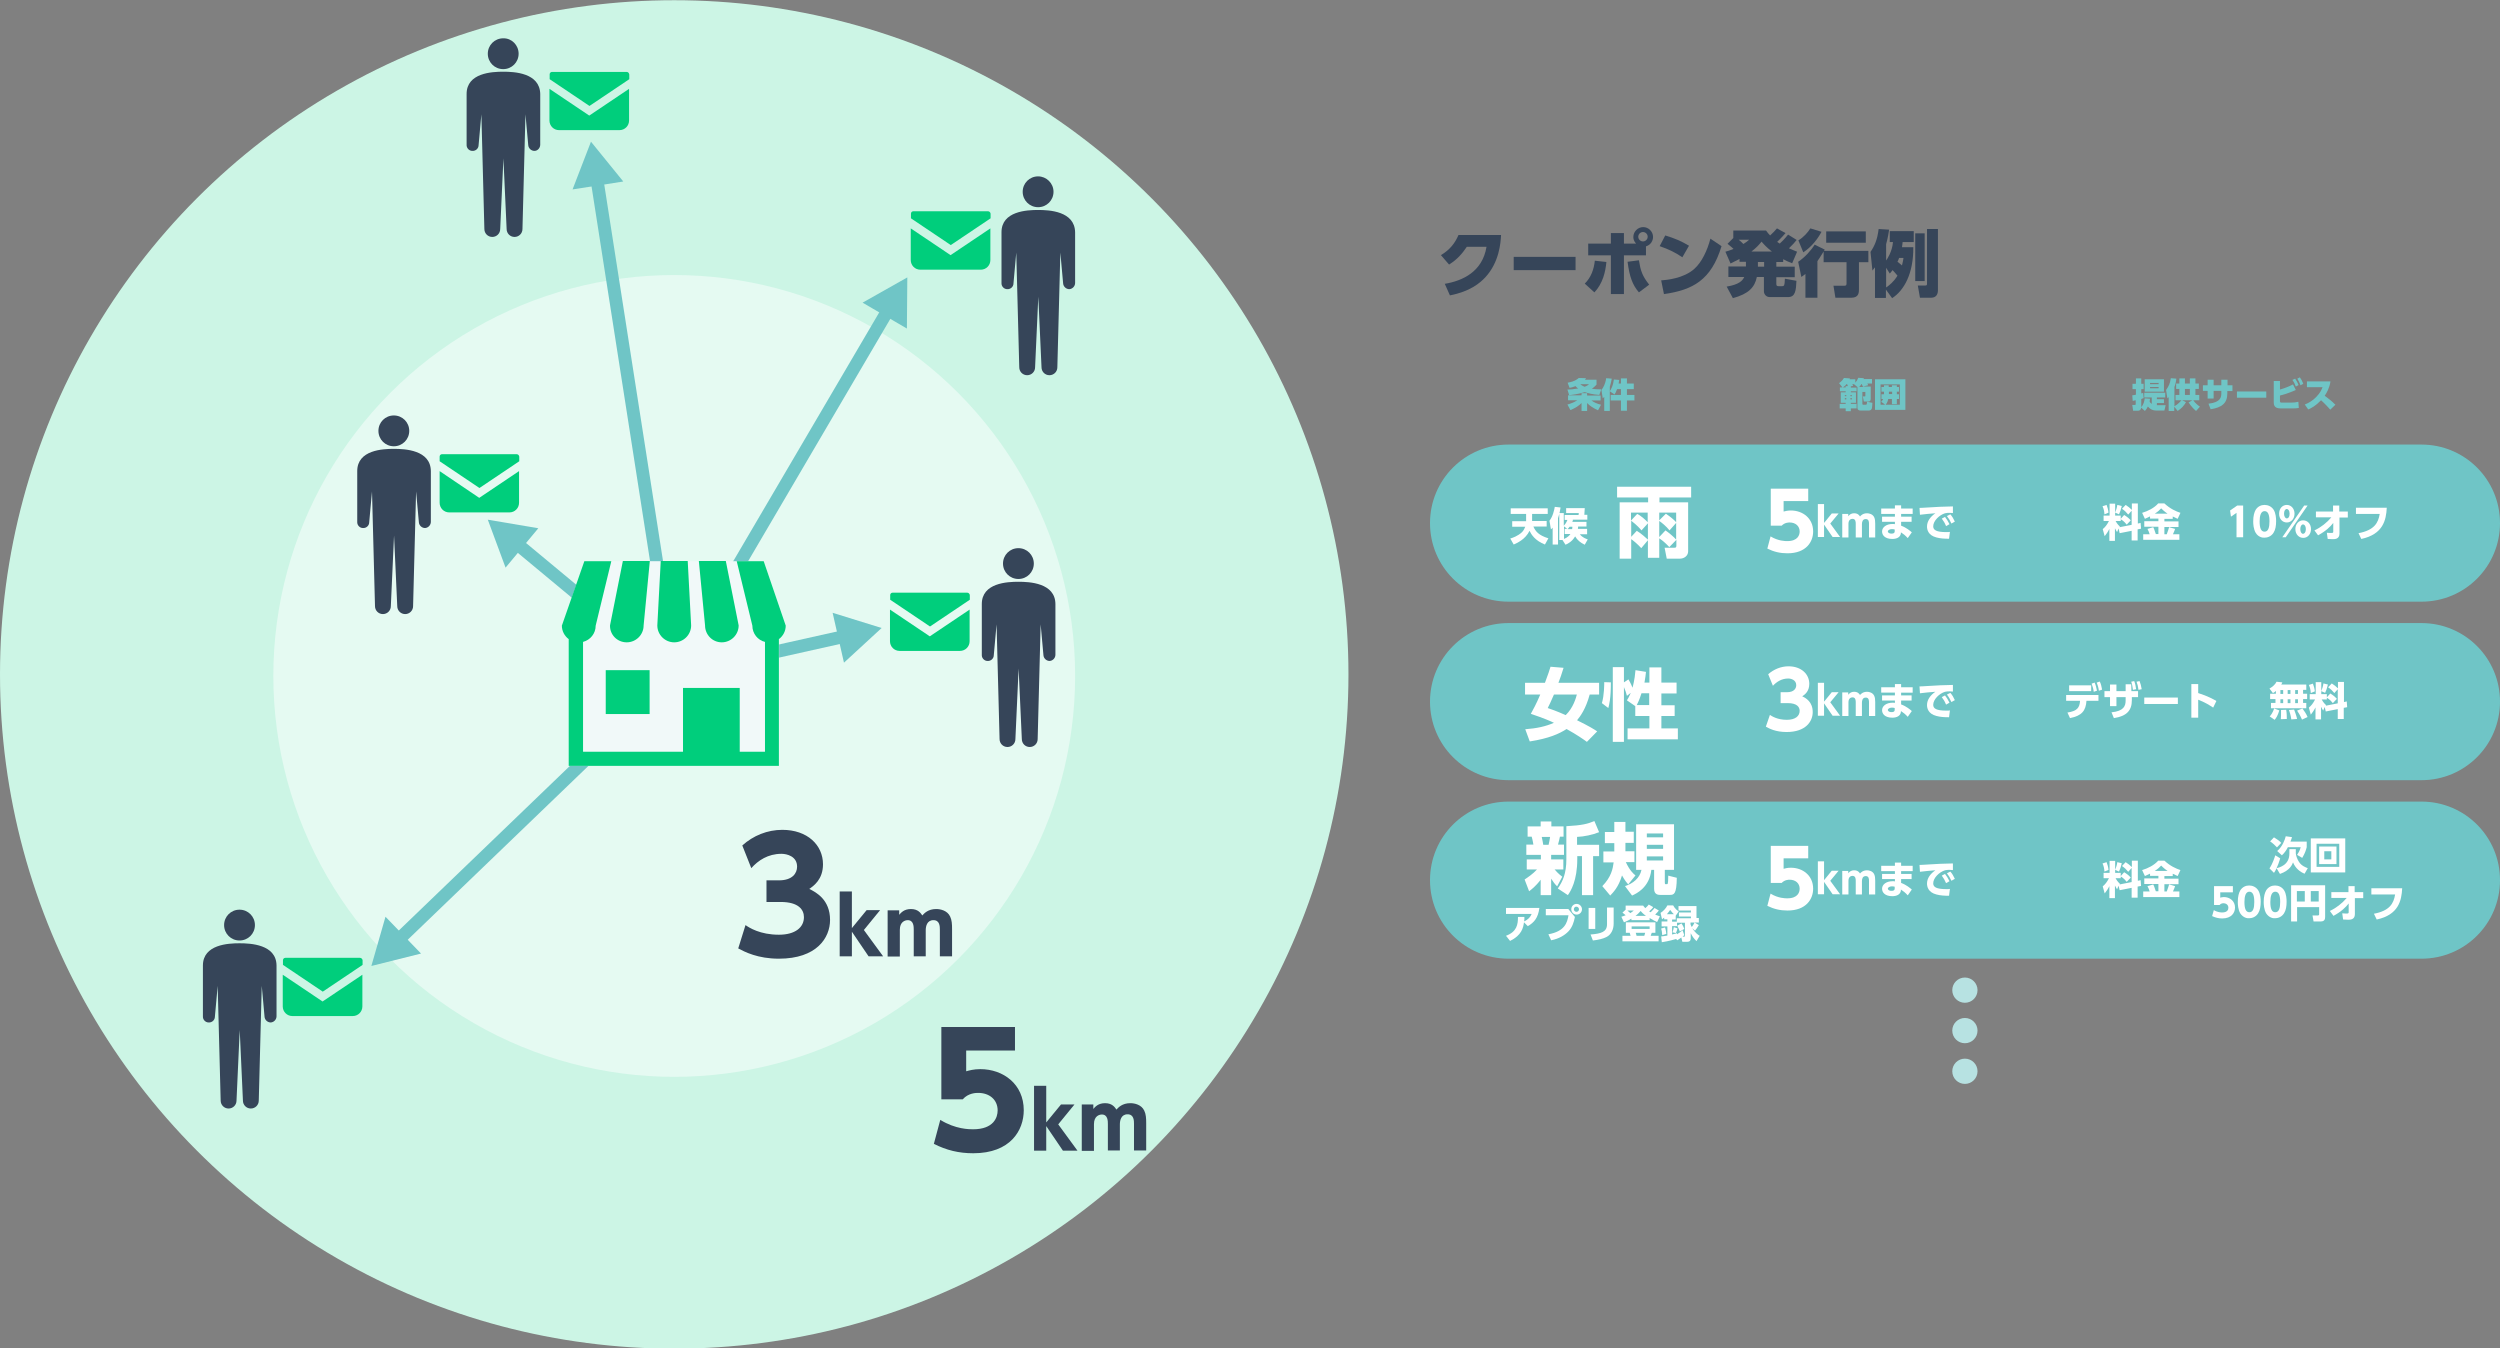 <?xml version="1.0" encoding="utf-8"?>
<!-- Generator: Adobe Illustrator 26.3.1, SVG Export Plug-In . SVG Version: 6.00 Build 0)  -->
<svg version="1.1" id="layer" xmlns="http://www.w3.org/2000/svg" xmlns:xlink="http://www.w3.org/1999/xlink" x="0px" y="0px"
	 viewBox="0 0 1168 630" style="enable-background:new 0 0 1168 630;" xml:space="preserve">
<rect x="0" y="0" width="1168" height="630" fill="#808080" stroke="none"/>
<style type="text/css">
	.st0{fill:none;}
	.st1{fill:#8CD1D1;}
	.st2{fill:#A9DCDD;}
	.st3{fill:#C5E8E8;}
	.st4{fill:#6FC5C6;}
	.st5{fill:#AFFFFF;}
	.st6{fill:#65B2E8;}
	.st7{fill:#00CE7C;}
	.st8{fill:#77DEA2;}
	.st9{fill:#B5ECC9;}
	.st10{fill:#FFF1B3;}
	.st11{fill:#6FCFEB;}
	.st12{fill:#0097CE;}
	.st13{fill:#1B284D;}
	.st14{clip-path:url(#SVGID_00000026128816352706934510000016444622246733210788_);}
	.st15{fill:#F5D1C3;}
	.st16{fill:#364559;}
	.st17{fill:#FFFFFF;}
	.st18{clip-path:url(#SVGID_00000121964653756653779390000005337106832408292743_);}
	.st19{clip-path:url(#SVGID_00000113354927142804063990000008963883096532566944_);}
	.st20{clip-path:url(#SVGID_00000011734963803046658170000013900012049038220697_);}
	.st21{clip-path:url(#SVGID_00000066482834124044661160000011663130962186440105_);}
	.st22{fill:none;stroke:#000000;stroke-width:8;stroke-linecap:round;stroke-linejoin:round;stroke-miterlimit:10;}
	.st23{clip-path:url(#SVGID_00000170996027992397117830000005880195903043259821_);}
	.st24{clip-path:url(#SVGID_00000070827786402315365190000017364043363226952860_);}
	.st25{opacity:0.1;fill:#040000;}
	.st26{fill:#A2A3A3;}
	.st27{fill:#9B8D83;}
	.st28{fill:#86C9AA;}
	.st29{opacity:6.000000e-02;fill:#040000;}
	.st30{clip-path:url(#SVGID_00000098215548838212985630000015626566097295156925_);}
	.st31{opacity:0.15;fill:#040000;}
	.st32{fill:#5EB3B2;}
	.st33{opacity:0.6;}
	.st34{fill:#4B8584;}
	.st35{clip-path:url(#SVGID_00000136388747465396725160000006226870522619570840_);}
	.st36{fill:#B7E2E2;}
	.st37{opacity:0.5;fill:#72778D;}
	.st38{opacity:0.5;}
	.st39{fill:#72778D;}
	.st40{fill:#E2F3F4;}
	.st41{fill:#D7DADE;}
	.st42{opacity:0.5;fill:#AFFFFF;}
	.st43{fill:#D5D4D7;}
	.st44{fill:#2E2A35;}
	.st45{fill:#827F86;}
	.st46{fill:#868F9B;}
	.st47{fill:#292F2F;}
	.st48{fill:#403D3B;}
	.st49{fill:#CCF5E5;}
	.st50{fill:#E5FAF2;}
	.st51{fill:none;stroke:#6FC5C6;stroke-width:6;stroke-miterlimit:10;}
	.st52{fill:#F1F9F9;}
	.st53{fill:none;stroke:#00FF00;stroke-miterlimit:10;}
	.st54{fill:none;stroke:#FFFFFF;stroke-width:4;stroke-miterlimit:10;}
	.st55{fill:#FFFFFF;stroke:#FFFFFF;stroke-width:4;stroke-miterlimit:10;}
	.st56{fill:#6FC5C6;stroke:#6FC5C6;stroke-width:4;stroke-miterlimit:10;}
	.st57{fill:none;stroke:#FFFFFF;stroke-width:6;stroke-miterlimit:10;}
	.st58{fill:none;stroke:#6FC5C6;stroke-width:4;stroke-miterlimit:10;}
</style>
<g>
	<g>
		<circle class="st49" cx="315" cy="315.1" r="315"/>
		<circle class="st50" cx="315" cy="315.8" r="187.3"/>
		<g>
			<g>
				<g>
					<line class="st51" x1="315" y1="315.1" x2="415.1" y2="144.5"/>
					<g>
						<polygon class="st4" points="423.7,153.5 423.9,129.6 403,141.4 						"/>
					</g>
				</g>
			</g>
			<g>
				<g>
					<line class="st51" x1="315" y1="315.1" x2="278.8" y2="83.2"/>
					<g>
						<polygon class="st4" points="291.2,84.8 276.1,66.2 267.5,88.5 						"/>
					</g>
				</g>
			</g>
			<g>
				<g>
					<line class="st51" x1="315" y1="315.1" x2="241.2" y2="253.8"/>
					<g>
						<polygon class="st4" points="251.5,246.8 227.9,242.8 236.2,265.2 						"/>
					</g>
				</g>
			</g>
			<g>
				<g>
					<line class="st51" x1="315" y1="315.1" x2="185.9" y2="439.3"/>
					<g>
						<polygon class="st4" points="180.1,428.3 173.5,451.3 196.7,445.5 						"/>
					</g>
				</g>
			</g>
			<g>
				<g>
					<line class="st51" x1="315" y1="315.1" x2="395.1" y2="297.2"/>
					<g>
						<polygon class="st4" points="394.3,309.6 411.9,293.4 389,286.3 						"/>
					</g>
				</g>
			</g>
			<path class="st52" d="M285.7,262.2h-12.6l-10.5,30.1c0,2.6,1.3,4.9,3.2,6.3v59.2h98.2v-59.2c1.9-1.4,3.2-3.7,3.2-6.3l-10.5-30.1
				h-12.6H285.7z"/>
			<g>
				<path class="st7" d="M292.8,300.1c4.3,0,7.9-3.5,7.9-7.9l2.9-30.1h-12.6l-6,30.1C284.9,296.6,288.4,300.1,292.8,300.1z"/>
				<path class="st7" d="M315,300.1c4.3,0,7.9-3.5,7.9-7.9l-1.6-30.1h-12.6l-1.6,30.1C307.1,296.6,310.7,300.1,315,300.1z"/>
				<path class="st7" d="M337.2,300.1c4.3,0,7.9-3.5,7.9-7.9l-6-30.1h-12.6l2.9,30.1C329.4,296.6,332.9,300.1,337.2,300.1z"/>
				<path class="st7" d="M356.8,262.2h-12.6l7.3,30.1c0,3.7,2.5,6.8,5.9,7.6v51.3h-11.8v-29.8h-26.5v29.8h-46.7v-51.3
					c3.4-0.9,5.9-3.9,5.9-7.6l7.3-30.1h-12.6l-10.5,30.1c0,2.6,1.3,4.9,3.2,6.3v59.2h98.2v-59.2c1.9-1.4,3.2-3.7,3.2-6.3
					L356.8,262.2z"/>
				<rect x="283" y="313.1" class="st7" width="20.5" height="20.5"/>
			</g>
		</g>
		<g>
			<path class="st16" d="M242.3,25.1c0,4-3.2,7.2-7.2,7.2c-4,0-7.2-3.2-7.2-7.2c0-4,3.2-7.2,7.2-7.2
				C239.1,17.8,242.3,21.1,242.3,25.1z"/>
			<path class="st16" d="M235.1,33.5C230,33.5,218,34,218,43.9v23.7c-0.1,1.5,1.1,2.9,2.7,2.9c1.5,0.1,2.9-1.1,2.9-2.7l1.3-14.4
				l1.4,53.6c0,2,1.6,3.7,3.7,3.7c2,0,3.7-1.6,3.7-3.7l1.5-33l1.5,33c0,2,1.6,3.7,3.7,3.7c2,0,3.7-1.6,3.7-3.7l1.4-53.6l1.3,14.4
				c0.1,1.5,1.4,2.7,2.9,2.7s2.7-1.4,2.7-2.9V43.9C252.2,34,240.2,33.5,235.1,33.5z"/>
		</g>
		<g>
			<path class="st16" d="M119.1,432.2c0,4-3.2,7.2-7.2,7.2c-4,0-7.2-3.2-7.2-7.2c0-4,3.2-7.2,7.2-7.2
				C115.9,425,119.1,428.2,119.1,432.2z"/>
			<path class="st16" d="M111.9,440.7c-5.1,0-17.1,0.5-17.1,10.4v23.7c-0.1,1.5,1.1,2.9,2.7,2.9c1.5,0.1,2.9-1.1,2.9-2.7l1.3-14.4
				l1.4,53.6c0,2,1.6,3.7,3.7,3.7c2,0,3.7-1.6,3.7-3.7l1.5-33l1.5,33c0,2,1.6,3.7,3.7,3.7c2,0,3.7-1.6,3.7-3.7l1.4-53.6l1.3,14.4
				c0.1,1.5,1.4,2.7,2.9,2.7c1.5-0.1,2.7-1.4,2.7-2.9v-23.7C129.1,441.2,117,440.7,111.9,440.7z"/>
		</g>
		<g>
			<path class="st16" d="M191.2,201.3c0,4-3.2,7.2-7.2,7.2c-4,0-7.2-3.2-7.2-7.2c0-4,3.2-7.2,7.2-7.2
				C188,194.1,191.2,197.3,191.2,201.3z"/>
			<path class="st16" d="M184,209.7c-5.1,0-17.1,0.5-17.1,10.4v23.7c-0.1,1.5,1.1,2.9,2.7,2.9c1.5,0.1,2.9-1.1,2.9-2.7l1.3-14.4
				l1.4,53.6c0,2,1.6,3.7,3.7,3.7c2,0,3.7-1.6,3.7-3.7l1.5-33l1.5,33c0,2,1.6,3.7,3.7,3.7c2,0,3.7-1.6,3.7-3.7l1.4-53.6l1.3,14.4
				c0.1,1.5,1.4,2.7,2.9,2.7c1.5-0.1,2.7-1.4,2.7-2.9v-23.7C201.2,210.2,189.1,209.7,184,209.7z"/>
		</g>
		<g>
			<path class="st16" d="M483,263.3c0,4-3.2,7.2-7.2,7.2c-4,0-7.2-3.2-7.2-7.2c0-4,3.2-7.2,7.2-7.2C479.8,256.1,483,259.3,483,263.3
				z"/>
			<path class="st16" d="M475.8,271.8c-5.1,0-17.1,0.5-17.1,10.4v23.7c-0.1,1.5,1.1,2.9,2.7,2.9c1.5,0.1,2.9-1.1,2.9-2.7l1.3-14.4
				l1.4,53.6c0,2,1.6,3.7,3.7,3.7c2,0,3.7-1.6,3.7-3.7l1.5-33l1.5,33c0,2,1.6,3.7,3.7,3.7c2,0,3.7-1.6,3.7-3.7l1.4-53.6l1.3,14.4
				c0.1,1.5,1.4,2.7,2.9,2.7c1.5-0.1,2.7-1.4,2.7-2.9v-23.7C493,272.3,480.9,271.8,475.8,271.8z"/>
		</g>
		<g>
			<path class="st16" d="M492.2,89.6c0,4-3.2,7.2-7.2,7.2c-4,0-7.2-3.2-7.2-7.2c0-4,3.2-7.2,7.2-7.2
				C488.9,82.4,492.2,85.6,492.2,89.6z"/>
			<path class="st16" d="M485,98.1c-5.1,0-17.1,0.5-17.1,10.4v23.7c-0.1,1.5,1.1,2.9,2.7,2.9c1.5,0.1,2.9-1.1,2.9-2.7l1.3-14.4
				l1.4,53.6c0,2,1.6,3.7,3.7,3.7c2,0,3.7-1.6,3.7-3.7l1.5-33l1.5,33c0,2,1.6,3.7,3.7,3.7c2,0,3.7-1.6,3.7-3.7l1.4-53.6l1.3,14.4
				c0.1,1.5,1.4,2.7,2.9,2.7c1.5-0.1,2.7-1.4,2.7-2.9v-23.7C502.1,98.6,490.1,98.1,485,98.1z"/>
		</g>
		<g>
			<path class="st16" d="M348.3,432.2c1.7,1.2,6.8,4.5,15.6,4.5c7.6,0,11.7-3.4,11.7-8.2c0-3.5-2.5-7.1-10.9-7.1h-6.6v-10.1h5.8
				c6.3,0,8.5-3.3,8.5-6.4c0-4.8-4.7-6-7.3-6c-6.3,0-10.9,3.1-14.1,6.7l-4.2-10.6c5.1-4.6,11.7-7.3,18.7-7.3c11.7,0,19,7.1,19,16.1
				c0,7.1-4.4,10.1-6.4,11.5c3.2,1.6,9.7,5,9.7,14.5c0,8.4-6.3,18.1-23.9,18.1c-9.9,0-16-3.2-19-4.8L348.3,432.2z"/>
			<path class="st16" d="M398,433.6l6.9-8.4h6.3l-7.6,9.3l9,12.3h-6.8l-7.8-11.5v11.5h-5.7v-30.3h5.7V433.6z"/>
			<path class="st16" d="M426.9,446.8v-12.4c0-1.4,0-4.5-2.8-4.5c-1.2,0-3.7,0.7-3.7,4.5v12.5h-5.7v-21.6h5.4v2.1
				c0.8-0.9,2.2-2.7,5.5-2.7c3.4,0,4.6,2,5.3,3c0.9-1,2.7-3,6.5-3c2,0,5.2,0.7,6.5,3.5c0.8,1.7,0.9,3.5,0.9,5.9v12.7h-5.7v-12.4
				c0-1.5,0-4.5-3-4.5c-3.1,0-3.6,3-3.6,4.7v12.2H426.9z"/>
		</g>
		<g>
			<path class="st16" d="M474.2,490.8h-22.8v9.7c1.5-0.4,3.5-1,6.6-1c10.7,0,20.3,7,20.3,19.2c0,9.4-6.2,20.1-23.6,20.1
				c-6.7,0-12.5-1.4-18.4-4.4l3-11.2c7.1,4.4,13.6,4.4,15.3,4.4c9.7,0,11.5-5.6,11.5-8.8c0-5-3.8-8.2-9.1-8.2c-0.9,0-4.6,0-7.2,3
				h-10v-33.8h34.4V490.8z"/>
			<path class="st16" d="M488.8,524.4l6.9-8.4h6.3l-7.6,9.3l9,12.3h-6.8l-7.8-11.5v11.5h-5.7v-30.3h5.7V524.4z"/>
			<path class="st16" d="M517.6,537.6v-12.4c0-1.4,0-4.5-2.8-4.5c-1.2,0-3.7,0.7-3.7,4.5v12.5h-5.7V516h5.4v2.1
				c0.8-0.9,2.2-2.7,5.5-2.7c3.4,0,4.6,2,5.3,3c0.9-1,2.7-3,6.5-3c2,0,5.2,0.7,6.5,3.5c0.8,1.7,0.9,3.5,0.9,5.9v12.7h-5.7v-12.4
				c0-1.5,0-4.5-3-4.5c-3.1,0-3.6,3-3.6,4.7v12.2H517.6z"/>
		</g>
		<g>
			<g>
				<path class="st7" d="M451.9,276.9h-34.9c-0.6,0-1.1,0.5-1.1,1.1v2.2l18.6,12.5l18.6-12.5V278C453,277.4,452.5,276.9,451.9,276.9
					z"/>
				<path class="st7" d="M415.8,284.8v14.8c0,2.5,2,4.5,4.5,4.5h28.2c2.5,0,4.5-2,4.5-4.5v-14.8l-18.6,12.5L415.8,284.8z"/>
			</g>
		</g>
		<g>
			<g>
				<path class="st7" d="M241.4,212.2h-34.9c-0.6,0-1.1,0.5-1.1,1.1v2.2l18.6,12.5l18.6-12.5v-2.2
					C242.5,212.7,242,212.2,241.4,212.2z"/>
				<path class="st7" d="M205.4,220.1v14.8c0,2.5,2,4.5,4.5,4.5H238c2.5,0,4.5-2,4.5-4.5v-14.8l-18.6,12.5L205.4,220.1z"/>
			</g>
		</g>
		<g>
			<g>
				<path class="st7" d="M168.2,447.5h-34.9c-0.6,0-1.1,0.5-1.1,1.1v2.2l18.6,12.5l18.6-12.5v-2.2
					C169.3,448,168.8,447.5,168.2,447.5z"/>
				<path class="st7" d="M132.1,455.4v14.8c0,2.5,2,4.5,4.5,4.5h28.2c2.5,0,4.5-2,4.5-4.5v-14.8l-18.6,12.5L132.1,455.4z"/>
			</g>
		</g>
		<g>
			<g>
				<path class="st7" d="M292.8,33.6h-34.9c-0.6,0-1.1,0.5-1.1,1.1V37l18.6,12.5l18.6-12.5v-2.2C293.9,34.1,293.4,33.6,292.8,33.6z"
					/>
				<path class="st7" d="M256.7,41.5v14.8c0,2.5,2,4.5,4.5,4.5h28.2c2.5,0,4.5-2,4.5-4.5V41.5L275.3,54L256.7,41.5z"/>
			</g>
		</g>
		<g>
			<g>
				<path class="st7" d="M461.6,98.7h-34.9c-0.6,0-1.1,0.5-1.1,1.1v2.2l18.6,12.5l18.6-12.5v-2.2C462.7,99.2,462.2,98.7,461.6,98.7z
					"/>
				<path class="st7" d="M425.5,106.7v14.8c0,2.5,2,4.5,4.5,4.5h28.2c2.5,0,4.5-2,4.5-4.5v-14.8l-18.6,12.5L425.5,106.7z"/>
			</g>
		</g>
	</g>
	<g>
		<g>
			<path class="st4" d="M1131.3,207.7c20.3,0,36.7,16.4,36.7,36.7s-16.4,36.7-36.7,36.7H704.8c-20.3,0-36.7-16.4-36.7-36.7
				s16.4-36.7,36.7-36.7H1131.3z"/>
			<g>
				<path class="st4" d="M741.5,184.8h6.3v2.3h-4.3c1.3,0.9,2.5,1.5,4.5,2l-1.4,2.6c-2.1-1-3.8-2-5.1-3.4v3.7h-2.6v-3.7
					c-1.4,1.4-2.9,2.3-5.2,3.3l-1.4-2.6c1.1-0.3,3.2-1,4.6-2h-4.3v-2.3h6.3v-1h2.6V184.8z M732.4,178.8c3.4-0.6,4.6-1.7,5.2-2.2
					l3.4,0.1c-0.2,0.3-0.3,0.4-0.5,0.7h5.4v2.3c-0.5,0.5-1.1,1.2-2.2,1.9c1.7,0.3,3.3,0.3,4.4,0.3l-0.9,2.6
					c-3.2-0.2-5.2-0.8-6.8-1.3c-3.4,1-6,1.3-7.3,1.4l-0.8-2.6c1.2,0,2.8-0.1,5-0.5c-0.6-0.4-1-0.8-1.2-1.1c-1.2,0.5-2.2,0.7-2.8,0.8
					L732.4,178.8z M738.3,179.5c0.7,0.6,1.4,0.9,2,1.2c1.2-0.4,1.6-0.8,2.1-1.2H738.3z"/>
				<path class="st4" d="M749.5,185.4c-0.3,0.3-0.4,0.4-0.7,0.7l-0.6-3.9c0.8-1.1,1.8-2.6,2.2-5.5l2.6,0.2c-0.1,0.8-0.4,2.2-0.9,3.8
					V192h-2.6V185.4z M755.5,181.8c-0.5,1.4-0.8,1.9-1.2,2.5l-2.2-1.5c0.7-1.1,1.6-2.8,1.9-5.5l2.5,0.2c-0.1,0.5-0.1,0.9-0.3,1.7
					h1.1v-2.4h2.8v2.4h3.2v2.6h-3.2v2.7h3.5v2.6h-3.5v4.8h-2.8v-4.8h-4.8v-2.6h4.8v-2.7H755.5z"/>
			</g>
			<g>
				<path class="st17" d="M713,243.3c0-0.2,0-0.4,0-0.9v-2.3h-7.2v-2.6h17.3v2.6h-7.3v2.3c0,0.4,0,0.7,0,1h6.8v2.6h-6.2
					c1,2.3,2.5,4.1,7,5.5l-1.6,2.9c-4.6-1.8-6.4-4.7-7.2-6.4c-2,4.1-5.9,5.7-7.4,6.4l-1.6-2.8c1-0.3,3.5-1.1,5.5-3
					c0.8-0.8,1.2-1.8,1.5-2.5h-6.1v-2.6H713z"/>
				<path class="st17" d="M725.3,246.6c-0.2,0.3-0.3,0.4-0.7,0.7l-0.7-4c1.6-2,2.2-4.9,2.5-6.5l2.7,0.3c-0.1,0.8-0.4,2.6-1.2,5v12.3
					h-2.5V246.6z M741.5,247.2v2.4h-3.4c1.2,1.6,3.1,2.2,3.7,2.4l-1.4,2.5c-2.1-1-3.5-2.2-4.5-3.9c-1.4,2.4-3.3,3.4-4.5,3.9
					l-1.4-2.2h-1.5v-12.6h2.1v5.9c0.6-0.6,1.2-1.4,1.7-2.7H731v-2.3h6.5l0.1-0.9h-5.9v-2.3h8.7l-0.2,3.1h1.4v2.3h-6.9l0.2,0.1
					c-0.1,0.3-0.2,0.6-0.3,0.9h6.6v2.2h-3.9c-0.1,0.7-0.1,1-0.1,1.1H741.5z M731,249.5v-2.4h1.2l-1.5-1.2v5.9c1.7-0.7,2.6-1.7,3-2.3
					H731z M734.5,247.2c0.1-0.4,0.1-0.7,0.1-1.1h-1.3c-0.3,0.4-0.5,0.7-0.9,1.1H734.5z"/>
				<path class="st17" d="M766.8,256.1c-1.8-2-3.9-3.7-4.7-4.2v9.1h-5.4v-26.3h13.3v-2.3h-14.5v-5h34.6v5h-14.8v2.3h13.4v22.9
					c0,2.1-1.9,3.4-3.8,3.4h-6.2l-1-5.1h4.5c0.8,0,1-0.2,1-1v-2.7l-3.3,3.4c-1.4-1.5-3-3-4.7-4.1v9.1h-5.3v-8.2L766.8,256.1z
					 M764.9,240.1c1.8,0.8,4.4,3.3,4.9,3.9v-4.5H762v3.7L764.9,240.1z M764.7,248c1.8,1,4.8,3.7,5.2,4.1v-7.6l-3,3.3
					c-0.6-0.7-2-2.4-4.8-4.5v7.5L764.7,248z M778.3,240c2.1,1.4,4.2,3.2,4.8,4v-4.5h-7.9v3.6L778.3,240z M778.1,247.8
					c1.4,0.9,4.1,3.2,5,4.3v-7.8l-3.1,3.5c-1.5-1.9-3.7-3.7-4.8-4.4v7.5L778.1,247.8z"/>
			</g>
			<g>
				<path class="st4" d="M874.5,190.9c-0.1,0.2-0.4,0.9-1.3,0.9h-4c-0.8,0-1.4-0.4-1.4-1.2v-9.7h0.1l-1.7-1.4l0.1,0h-0.9
					c0.1,0.1,0.3,0.6,0.4,0.8l-1.1,0.2v0.6h2.7v1.7h-2.7v0.5h2.4v4.9h-2.4v0.5h2.7v2.1h-2.7v1.3h-2.4v-1.3h-2.8v-2.1h2.8v-0.5H860
					v-4.9h2.3v-0.5h-2.7V181h1.2l-1.6-2c1.4-0.9,2-2,2.3-2.4l2.8,0.2c-0.1,0.2-0.1,0.3-0.2,0.4h2.7v1.6c0.6-0.7,1-1.3,1.4-2.3
					l2.6,0.2c-0.1,0.3-0.1,0.3-0.1,0.4h3.9v2.1h-2.2c0.2,0.3,0.4,0.6,0.4,0.8l-2.6,0.6h3.8v5.8c0,1-0.6,1.2-1,1.2h-2.2l-0.5-2.4h0.9
					c0.3,0,0.3-0.1,0.3-0.3v-1.8h-1.4v5.6c0,0.3,0.2,0.4,0.4,0.4h1.2c0.4,0,0.5-0.2,0.6-1.4l2.5,0.5
					C874.8,189.3,874.6,190.4,874.5,190.9z M862.9,179.4h-0.1c-0.3,0.4-1,1.1-1.8,1.6h1.3v-0.6h1
					C863.1,179.7,863.1,179.7,862.9,179.4z M862.6,184.6h-0.7v0.5h0.7V184.6z M862.6,186h-0.7v0.6h0.7V186z M865.2,184.6h-0.7v0.5
					h0.7V184.6z M865.2,186h-0.7v0.6h0.7V186z M869.8,179.4h-0.1c-0.5,0.8-0.9,1.2-1.1,1.4h1.8C870.2,180.3,870,179.8,869.8,179.4z"
					/>
				<path class="st4" d="M890.2,177.2v14.3H876v-14.3H890.2z M878.6,179.6v9.5h9v-9.5H878.6z M880.1,180h2.3v0.8h1.5V180h2.3v0.8h1
					v2.2h-1v1.2h1v2.2h-1v2.4h-2.3v-2.4h-1.7c-0.3,1.6-1,2.4-1.3,2.8l-2-1.5c0.3-0.3,0.6-0.6,0.9-1.3H879v-2.2h1.2V183H879v-2.2h1.2
					V180z M882.5,184.1h1.5V183h-1.5V184.1z"/>
			</g>
			<g>
				<path class="st17" d="M844.9,234.1h-11.6v4.9c0.8-0.2,1.8-0.5,3.4-0.5c5.5,0,10.4,3.6,10.4,9.8c0,4.8-3.2,10.2-12,10.2
					c-3.4,0-6.4-0.7-9.4-2.2l1.5-5.7c3.6,2.2,6.9,2.2,7.8,2.2c5,0,5.8-2.9,5.8-4.5c0-2.5-1.9-4.2-4.7-4.2c-0.4,0-2.3,0-3.7,1.5h-5.1
					v-17.3h17.5V234.1z"/>
				<path class="st17" d="M852.3,244.2l3.5-4.3h3.2l-3.9,4.7l4.6,6.3h-3.5l-4-5.8v5.8h-2.9v-15.4h2.9V244.2z"/>
				<path class="st17" d="M867,251v-6.3c0-0.7,0-2.3-1.5-2.3c-0.6,0-1.9,0.3-1.9,2.3v6.4h-2.9v-11h2.8v1.1c0.4-0.5,1.1-1.4,2.8-1.4
					c1.7,0,2.4,1,2.7,1.5c0.4-0.5,1.4-1.5,3.3-1.5c1,0,2.6,0.4,3.3,1.8c0.4,0.8,0.5,1.8,0.5,3v6.5h-2.9v-6.3c0-0.8,0-2.3-1.5-2.3
					c-1.6,0-1.8,1.5-1.8,2.4v6.2H867z"/>
				<path class="st17" d="M893.6,237.6v2.5h-5.4v1.3h4.9v2.4h-4.9v1.8c2.5,0.9,4.3,2.5,5,3.1l-1.9,2.7c-1.2-1.3-2.1-2-3.2-2.7l0,0.4
					c-0.2,2-2.1,2.7-4,2.7c-3.5,0-4.8-1.8-4.8-3.5c0-1.9,1.9-3.5,4.9-3.5c0.5,0,0.8,0,1.1,0.1v-1.1h-6v-2.4h6v-1.3h-6.4v-2.5h6.4
					v-1.5h2.9v1.5H893.6z M885.3,247.4c-0.3-0.1-0.8-0.2-1.4-0.2c-1,0-1.9,0.5-1.9,1.1c0,0.2,0.2,1,1.7,1c0.7,0,1.5-0.1,1.5-1.1
					V247.4z"/>
				<path class="st17" d="M912.4,239.7c-0.6,0-1.1-0.1-1.5-0.1c-0.6,0-1.5,0-2.2,0.2c-2.6,0.8-5.5,3.5-5.5,6.1
					c0,1.7,1.4,2.7,6.1,2.7c0.9,0,1.3,0,1.7-0.1l-0.4,3.2c-2.2,0-4-0.1-5.9-0.6c-3.9-1-4.4-3.7-4.4-5.1c0-2.5,1.6-4.6,3.9-6.2
					c-1.6,0.1-5.8,0.5-7.2,0.7l-0.2-3.2c1.2,0,1.7-0.1,3.9-0.2c3.9-0.3,7.5-0.4,11.7-0.5L912.4,239.7z M908.7,241.5
					c0.8,1,1.4,2,2.1,3.4l-1.6,0.9c-0.6-1.5-1.1-2.3-2-3.5L908.7,241.5z M911.2,240.3c0.9,1,1.5,2.1,2.1,3.4l-1.6,0.9
					c-0.7-1.5-1.1-2.2-2.1-3.5L911.2,240.3z"/>
			</g>
			<g>
				<path class="st17" d="M989.8,246.9l-0.7,1.7c-0.3-0.5-0.5-0.8-1-1.8v5.9h-2.6v-5.6c-0.8,1.6-1.5,2.5-2.2,3.4l-0.9-3.3
					c1.1-0.9,2-2,2.9-3.8h-2.5v-2.5h2.8v-5.6h2.6v5.6h2.6v1.5l1.6-1.8c1.2,0.7,2.2,1.5,3.1,2.5l-1.9,2c-1.3-1.7-2.6-2.4-2.8-2.5v0.8
					h-2.4c0.2,0.4,0.8,1.5,2,2.6l-0.1,0.3l5.6-1.1v-6.6l-1.6,1.8c-0.9-1.1-1.6-1.8-2.9-2.7l1.7-1.8c1.1,0.7,2,1.4,2.9,2.3v-3h2.8
					v9.4l1.3-0.3l0.2,2.7l-1.6,0.3v5.2h-2.8V248l-5.6,1.1L989.8,246.9z M984.2,235.9c0.4,1,0.8,2.4,0.9,3.6l-1.9,0.8
					c-0.1-1.4-0.3-2.5-0.9-3.8L984.2,235.9z M991.3,236.4c-0.3,1.4-0.8,2.9-1.3,3.9l-1.8-0.8c0.4-1,0.9-2.5,1-3.6L991.3,236.4z"/>
				<path class="st17" d="M1004.4,241.3c-0.8,0.4-1.5,0.7-2.3,1.1l-1.3-2.8c2.7-0.8,5.7-2.3,7.5-4.4h2.9c2.7,2.5,5.4,3.7,7.5,4.4
					l-1.3,2.8c-0.7-0.3-1.5-0.7-2.3-1.1v1.1h-3.9v1.2h6.6v2.6h-6.6v3.4h1.1c0.6-1.5,0.9-2.7,1.1-3.3l2.8,0.8c-0.2,0.6-0.4,1.2-1,2.5
					h3v2.6h-16.9v-2.6h3c-0.2-0.8-0.4-1.3-1-2.5l2.7-0.8c0.7,1.4,1,2.9,1.2,3.2h1.2v-3.4h-6.6v-2.6h6.6v-1.2h-3.9V241.3z
					 M1012.7,240c-1.5-1-2.5-2-3-2.5c-0.7,0.8-1.6,1.6-3,2.5H1012.7z"/>
			</g>
			<g>
				<path class="st4" d="M1004.5,186.3c-0.1,0.7-0.1,0.9-0.2,1.3c0.1,0.2,0.4,0.7,1,1.1v-3h-3.5v-2.2h9.8v2.2h-3.9v0.8h3.3v1.8h-3.3
					v1h4.1l-0.6,2.5h-3.8c-1.9,0-3.2-0.9-3.9-1.9c-0.4,0.9-0.8,1.4-1.4,2.1l-1.8-1.6c0.1,0.8-0.5,1.5-1.4,1.5h-2.3l-0.4-2.7h1.2
					c0.4,0,0.4-0.2,0.4-0.5V187c-0.6,0.1-0.8,0.2-1.4,0.3l-0.2-2.6c0.9-0.1,1.2-0.2,1.7-0.3v-2.6h-1.6v-2.5h1.6v-2.5h2.5v2.5h1.1
					v2.5h-1.1v2c0.3-0.1,0.5-0.1,0.9-0.2l0.2,2.4c-0.6,0.2-0.8,0.3-1.1,0.4v3.8c1.1-1.2,1.5-2.9,1.6-4.1L1004.5,186.3z M1011,183h-9
					v-5.8h9V183z M1008.5,178.9h-4v0.6h4V178.9z M1008.5,180.8h-4v0.6h4V180.8z"/>
				<path class="st4" d="M1013.3,185.4c-0.2,0.3-0.3,0.3-0.7,0.7l-0.6-3.9c1.2-1.7,1.9-3.1,2.2-5.5l2.6,0.2c-0.1,0.7-0.2,2-0.9,3.9
					v9c1.8-1,2.9-2.4,3.3-2.8h-2.8v-2.5h1.8v-2.8h-1.5v-2.5h1.5v-2.4h2.6v2.4h2.3v-2.4h2.6v2.4h1.6v2.5h-1.6v2.8h1.8v2.5h-2.8
					c0.8,1.3,2.5,2.6,3.1,3l-1.8,2c-0.7-0.6-2-1.7-3.5-4l1.8-1h-4.8l1.8,0.9c-1,1.7-2.1,2.9-3.9,4.1l-1.6-2v2h-2.6V185.4z
					 M1020.8,181.7v2.8h2.3v-2.8H1020.8z"/>
				<path class="st4" d="M1043,180.1v2.6h-2.4v1.2c0,4.4-2.5,6.5-7.8,7.3l-1-2.6c5.7-0.6,6-3.1,6-4.8v-1.2h-3.6v3.6h-2.8v-3.6h-2.2
					v-2.6h2.2v-2.6h2.8v2.6h3.6v-2.6h2.9v2.6H1043z"/>
				<path class="st4" d="M1058.8,182.9v2.9h-13.7v-2.9H1058.8z"/>
				<path class="st4" d="M1065.2,182c2.1-0.6,4.2-1.4,6.1-2.4l1.3,2.6c-3.5,1.6-5.9,2.2-7.4,2.6v2.5c0,0.7,0.2,0.8,0.9,0.8h4.2
					c1.4,0,2.4-0.1,3.5-0.4l0.2,2.9c-0.9,0.2-1.9,0.2-2.8,0.2h-5.7c-0.8,0-3.2,0-3.2-2.6v-10.2h2.9V182z M1072.3,176.9
					c0.7,1,1.2,2,1.6,3l-1.3,0.7c-0.5-1.3-0.8-2-1.6-3.1L1072.3,176.9z M1074.5,176.3c0.7,1,1.1,1.7,1.6,3l-1.3,0.7
					c-0.5-1.3-0.8-2-1.5-3.1L1074.5,176.3z"/>
				<path class="st4" d="M1088.8,178.2c-0.5,3.2-1.8,5.4-2.7,6.7c2,1.5,3.1,2.3,5,4.2l-2.4,2.3c-0.9-1-2.4-2.7-4.3-4.4
					c-2.6,2.7-4.6,3.7-6,4.3l-1.6-2.3c2-0.8,3.9-2,5.4-3.6c1.9-1.9,2.6-3.7,2.9-4.5h-7.3v-2.7H1088.8z"/>
			</g>
			<g>
				<path class="st17" d="M1045.2,236.2h2.8V251h-3.1v-11.4l-2.6,1.8l-0.4-2.9L1045.2,236.2z"/>
				<path class="st17" d="M1053.9,249c-1.1-1.8-1.2-4.3-1.2-5.4c0-2.6,0.5-4.3,1.2-5.5c1-1.5,2.5-2.2,4.1-2.2c1.6,0,3.2,0.7,4.2,2.2
					c1.1,1.7,1.2,4.1,1.2,5.4c0,2.1-0.3,4-1.2,5.4c-1.2,1.9-3.1,2.3-4.2,2.3C1057,251.3,1055.1,250.9,1053.9,249z M1060.3,243.6
					c0-3-0.6-4.8-2.3-4.8c-1.7,0-2.3,2.1-2.3,4.8c0,3,0.6,4.8,2.3,4.8C1059.8,248.4,1060.3,246.3,1060.3,243.6z"/>
				<path class="st17" d="M1068.4,235.9c2,0,3.6,1.7,3.6,4.1c0,2.4-1.6,4.1-3.6,4.1c-2,0-3.6-1.6-3.6-4.1
					C1064.8,237.5,1066.4,235.9,1068.4,235.9z M1076.5,236.2h1.6l-10.2,14.8h-1.6L1076.5,236.2z M1068.4,242.2
					c0.7,0,1.3-0.7,1.3-2.2c0-1.5-0.7-2.2-1.3-2.2c-0.7,0-1.3,0.8-1.3,2.2C1067.1,241.3,1067.7,242.2,1068.4,242.2z M1076,243.1
					c2,0,3.7,1.6,3.7,4.1c0,2.4-1.6,4.1-3.6,4.1c-2,0-3.7-1.6-3.7-4.1C1072.4,244.8,1074,243.1,1076,243.1z M1076,249.4
					c0.6,0,1.3-0.7,1.3-2.2c0-1.5-0.7-2.2-1.3-2.2c-0.7,0-1.3,0.8-1.3,2.2C1074.7,248.6,1075.3,249.4,1076,249.4z"/>
				<path class="st17" d="M1082,241.8V239h8v-2.8h2.9v2.8h4v2.8h-3.9l0,7.5c0,2.6-2.2,2.6-3.1,2.6c-0.6,0-1,0-2.4-0.1l-0.4-2.9
					c1,0.1,1.8,0.1,2.2,0.1c0.5,0,0.8-0.1,0.8-0.6l0-4.1c-1.2,1.6-3.4,3.8-7.1,5.8l-1.7-2.3c3-1.4,5.7-3.5,7.9-6.1H1082z"/>
				<path class="st17" d="M1115.1,237.2c-0.3,5.8-1.7,12.4-11.9,14.6l-1.3-2.7c7.3-1.4,9.2-4.7,9.9-9h-11.1v-2.9H1115.1z"/>
			</g>
			<path class="st4" d="M1131.3,291.1c20.3,0,36.7,16.4,36.7,36.7s-16.4,36.7-36.7,36.7H704.8c-20.3,0-36.7-16.4-36.7-36.7
				s16.4-36.7,36.7-36.7H1131.3z"/>
			<g>
				<path class="st17" d="M721.8,319c1.5-3.9,2.2-6.2,2.6-7.5l6.1,0.5c-0.9,2.9-1.6,5-2.4,7h19v5.5h-4.4c-1.8,6.7-4.4,10.2-5.9,12
					c5.7,2.8,8.1,4.3,9.4,5.2l-4.8,4.9c-1.5-1.1-4.6-3.3-9.5-6c-3.4,2.2-8.2,4.4-17.2,5.8l-2.1-5.7c5.4-0.4,9.5-1.3,13.4-3
					c-1.6-0.8-4.6-2.1-10.8-4.2c0.9-1.6,2.6-4.7,4.4-9h-7.1V319H721.8z M726,324.5c-1.4,3.3-2.1,4.7-2.9,6.3
					c1.5,0.5,4.1,1.4,8.4,3.3c3.6-3.5,4.8-8.1,5.2-9.6H726z"/>
				<path class="st17" d="M752.6,318.8c0,7.7-0.8,10.5-1.2,12l-3-2.3c1.1-3.6,1.1-8.9,1.1-9.8L752.6,318.8z M764,329.9l-3.9-2.7
					c0.5-0.8,1.1-1.8,1.8-3.5l-1.8,1.4c-0.4-1.5-0.7-2.5-1.4-4.1v25.6h-5.2v-34.9h5.2v7.1l2.1-1.4c1.2,2,1.8,3.6,1.9,3.9
					c0.1-0.4,1-3.3,1.4-8.2l4.9,0.8c-0.1,1.1-0.3,2.8-0.7,5h2.3v-7.1h5.6v7.1h7.1v5.1h-7.1v5.5h6.2v5h-6.2v5.8h7.7v5.1h-23.5v-5.1
					h10.2v-5.8H764V329.9z M770.5,329.4v-5.5h-3.6c-1,3.2-1.8,4.7-2.2,5.5H770.5z"/>
			</g>
			<g>
				<path class="st17" d="M826.9,334c0.9,0.6,3.5,2.3,7.9,2.3c3.9,0,6-1.7,6-4.2c0-1.8-1.3-3.6-5.5-3.6h-3.4v-5.1h3
					c3.2,0,4.3-1.7,4.3-3.3c0-2.4-2.4-3.1-3.7-3.1c-3.2,0-5.5,1.6-7.2,3.4l-2.2-5.4c2.6-2.3,6-3.7,9.5-3.7c5.9,0,9.7,3.6,9.7,8.2
					c0,3.6-2.2,5.1-3.3,5.8c1.6,0.8,4.9,2.5,4.9,7.4c0,4.3-3.2,9.3-12.2,9.3c-5.1,0-8.1-1.6-9.7-2.5L826.9,334z"/>
				<path class="st17" d="M852.3,327.7l3.5-4.3h3.2l-3.9,4.7l4.6,6.3h-3.5l-4-5.8v5.8h-2.9V319h2.9V327.7z"/>
				<path class="st17" d="M867,334.4v-6.3c0-0.7,0-2.3-1.5-2.3c-0.6,0-1.9,0.3-1.9,2.3v6.4h-2.9v-11h2.8v1.1
					c0.4-0.5,1.1-1.4,2.8-1.4c1.7,0,2.4,1,2.7,1.5c0.4-0.5,1.4-1.5,3.3-1.5c1,0,2.6,0.4,3.3,1.8c0.4,0.8,0.5,1.8,0.5,3v6.5h-2.9
					v-6.3c0-0.8,0-2.3-1.5-2.3c-1.6,0-1.8,1.5-1.8,2.4v6.2H867z"/>
				<path class="st17" d="M893.6,321.1v2.5h-5.4v1.3h4.9v2.4h-4.9v1.8c2.5,0.9,4.3,2.5,5,3.1l-1.9,2.7c-1.2-1.3-2.1-2-3.2-2.7l0,0.4
					c-0.2,2-2.1,2.7-4,2.7c-3.5,0-4.8-1.8-4.8-3.5c0-1.9,1.9-3.5,4.9-3.5c0.5,0,0.8,0,1.1,0.1v-1.1h-6v-2.4h6v-1.3h-6.4v-2.5h6.4
					v-1.5h2.9v1.5H893.6z M885.3,330.8c-0.3-0.1-0.8-0.2-1.4-0.2c-1,0-1.9,0.5-1.9,1.1c0,0.2,0.2,1,1.7,1c0.7,0,1.5-0.1,1.5-1.1
					V330.8z"/>
				<path class="st17" d="M912.4,323.1c-0.6,0-1.1-0.1-1.5-0.1c-0.6,0-1.5,0-2.2,0.2c-2.6,0.8-5.5,3.5-5.5,6.1
					c0,1.7,1.4,2.7,6.1,2.7c0.9,0,1.3,0,1.7-0.1l-0.4,3.2c-2.2,0-4-0.1-5.9-0.6c-3.9-1-4.4-3.7-4.4-5.1c0-2.5,1.6-4.6,3.9-6.2
					c-1.6,0.1-5.8,0.5-7.2,0.7l-0.2-3.2c1.2,0,1.7-0.1,3.9-0.2c3.9-0.3,7.5-0.4,11.7-0.5L912.4,323.1z M908.7,324.9
					c0.8,1,1.4,2,2.1,3.4l-1.6,0.9c-0.6-1.5-1.1-2.3-2-3.5L908.7,324.9z M911.2,323.7c0.9,1,1.5,2.1,2.1,3.4l-1.6,0.9
					c-0.7-1.4-1.1-2.2-2.1-3.5L911.2,323.7z"/>
			</g>
			<g>
				<path class="st17" d="M965.9,332.9c4.6-0.7,5.7-2.3,5.9-5.5h-6.5v-2.7h15.1v2.7h-5.6c-0.3,4.6-2.1,7-7.7,8.1L965.9,332.9z
					 M977,320.2v2.7h-10.3v-2.7H977z M978.6,318.9c0.6,1.3,0.8,2.4,1.1,3.8l-1.5,0.5c-0.2-1.5-0.5-2.4-1-3.8L978.6,318.9z
					 M981,318.4c0.6,1.2,0.8,2.2,1.1,3.8l-1.5,0.5c-0.2-1.5-0.5-2.4-1-3.8L981,318.4z"/>
				<path class="st17" d="M988.8,329.9h-3v-4.2h-2.6v-2.8h2.6v-3.1h3v3.1h4.3v-3.2h2.6l0.1,3.2h3.1v2.8H996v1.5
					c0,4.7-2.4,7.4-8.4,8.3l-1.1-2.7c5.8-0.6,6.6-3,6.6-5.6v-1.5h-4.3V329.9z M997.1,318.2c0.5,1.3,0.7,2.3,0.9,3.8l-1.5,0.3
					c-0.2-1.6-0.3-2.4-0.8-3.8L997.1,318.2z M999.6,318.2c0.5,1.3,0.7,2.1,1,3.8l-1.5,0.3c-0.2-1.6-0.4-2.4-0.9-3.8L999.6,318.2z"/>
				<path class="st17" d="M1017.5,325.9v3h-15.7v-3H1017.5z"/>
				<path class="st17" d="M1034,330.6c-1.8-1.2-3.9-2.5-7-3.7v8.4h-3.2v-15.7h3.2v4.2c4.5,1.4,7.3,3,8.5,3.7L1034,330.6z"/>
			</g>
			<g>
				<path class="st17" d="M1063.3,322.8c-0.7,0.7-1,0.8-1.4,1l-1.6-2.1c1.4-0.8,2.7-1.9,3.3-3.2l2.7,0.3c-0.1,0.3-0.2,0.6-0.5,1
					h11.7v2.5h-1.5v1.8h1.9v2.5h-1.9v1.8h1.5v2.5H1061v-2.5h2.1v-1.8h-2.5v-2.5h2.7V322.8z M1064.9,331.9c-0.8,2.6-1.5,3.6-2.2,4.4
					l-2.3-1.6c0.4-0.4,1.3-1.4,2.1-3.7L1064.9,331.9z M1065.4,322.4v1.8h1.3v-1.8H1065.4z M1065.4,326.7v1.8h1.3v-1.8H1065.4z
					 M1068.1,331.6c0.3,1.5,0.3,3.7,0.3,4.3l-2.8,0.1c0.1-0.9,0.1-2.3,0.1-2.9c0-0.8,0-1,0-1.4L1068.1,331.6z M1068.8,322.4v1.8h1.3
					v-1.8H1068.8z M1068.8,326.7v1.8h1.3v-1.8H1068.8z M1071.8,331.5c0.1,0.3,1.1,2.8,1.4,4.4l-2.7,0.2c-0.3-2.1-0.8-3.6-1.1-4.4
					L1071.8,331.5z M1072.3,322.4v1.8h1.3v-1.8H1072.3z M1072.3,326.7v1.8h1.3v-1.8H1072.3z M1075.7,331c1.1,1.5,1.7,2.4,2.4,4
					l-2.6,1.2c-0.8-1.9-1.9-3.7-2.3-4.2L1075.7,331z"/>
				<path class="st17" d="M1086.1,330.3l-0.7,1.7c-0.3-0.5-0.5-0.8-1-1.8v5.9h-2.6v-5.6c-0.8,1.6-1.5,2.5-2.2,3.4l-0.9-3.3
					c1.1-0.9,2-2,2.9-3.8h-2.5v-2.5h2.8v-5.6h2.6v5.6h2.6v1.5l1.6-1.8c1.2,0.7,2.2,1.5,3.1,2.5l-1.9,2c-1.3-1.7-2.6-2.4-2.8-2.5v0.8
					h-2.4c0.2,0.4,0.8,1.5,2,2.6l-0.1,0.3l5.6-1.1v-6.6l-1.6,1.8c-0.9-1.1-1.6-1.8-2.9-2.7l1.7-1.8c1.1,0.7,2,1.4,2.9,2.3v-3h2.8
					v9.4l1.3-0.3l0.2,2.7l-1.6,0.3v5.2h-2.8v-4.6l-5.6,1.1L1086.1,330.3z M1080.6,319.4c0.4,1,0.8,2.4,0.9,3.6l-1.9,0.8
					c-0.1-1.4-0.3-2.5-0.9-3.8L1080.6,319.4z M1087.6,319.8c-0.3,1.4-0.8,2.9-1.3,3.9l-1.8-0.8c0.4-1,0.9-2.5,1-3.6L1087.6,319.8z"
					/>
			</g>
			<path class="st4" d="M1131.3,374.5c20.3,0,36.7,16.4,36.7,36.7s-16.4,36.7-36.7,36.7H704.8c-20.3,0-36.7-16.4-36.7-36.7
				s16.4-36.7,36.7-36.7H1131.3z"/>
			<g>
				<path class="st17" d="M712.3,410.9c1.5-1,3.9-2.6,5.8-4.7h-4.8v-4.7h6.6v-2.1h-6.8v-4.8h3.3c-0.1-0.4-0.3-2.1-0.8-3.7h-1.9v-4.8
					h6.1v-2.3h5v2.3h5.7v4.8h-1.7c-0.3,1.3-0.4,2-0.9,3.7h2.8v4.8h-6v2.1h5.7v4.7h-4.1c1.9,2.2,3.1,3,3.6,3.4l-2.4,4.5
					c-1.3-1.3-1.9-2.2-2.8-3.6v7.7h-4.9V411c-2.4,3.2-4.4,4.6-5.4,5.4L712.3,410.9z M720.3,391c0.4,1.9,0.6,2.8,0.7,3.7h2.5
					c0.3-1.2,0.5-2.4,0.7-3.7H720.3z M747.1,388.8c-3,1.2-7.1,2.1-10.3,2.2v3.7h10.3v5.3h-2.8v18.2h-5.2v-18.2h-2.2v1.4
					c0,10.1-3.1,15-4.4,16.8l-4.7-3.1c2.3-3.3,4-6.9,4-13.7V386c7.4-0.4,10-1.1,13.1-2.4L747.1,388.8z"/>
				<path class="st17" d="M760.7,413.2c-0.6-0.7-1.5-1.7-2.9-4.2c-1.6,5.5-4.2,8-5.5,9.4l-3.7-4.4c4.2-4.3,4.9-8.1,5.3-11.1h-4.8
					v-5.1h5.1v-3.9h-4.4v-5.2h4.4V384h5.2v4.6h3.9v5.2h-3.9v1.3c0,1.6,0,2.1,0,2.6h4.2v5.1h-4c1.8,3.9,3.6,5.5,4.5,6.2L760.7,413.2z
					 M782.1,385.1v21.3h-4.3v5.8c0,0.5,0,0.9,0.4,0.9c0.8,0,0.9,0,1-0.4c0.1-0.3,0.2-1.3,0.2-3.6l4,1c-0.1,7.7-1.3,8-3.3,8h-4.4
					c-0.7,0-2.9,0-2.9-2.8v-8.9h-1.3c-0.9,8.3-7,11.1-9,12l-3.3-4.4c3.7-1.2,6.9-3.7,7.7-7.6h-2.5v-21.3H782.1z M769.4,389.4v1.8
					h7.6v-1.8H769.4z M769.4,394.7v1.9h7.6v-1.9H769.4z M769.4,400.1v1.9h7.6v-1.9H769.4z"/>
				<path class="st17" d="M703.6,437.2c5.1-1.9,5.6-5.3,5.6-8.8h3c0,0.8,0,1.2-0.1,2.1c1.9-1,2.8-1.9,3.5-3.5h-12v-2.8h15.6
					c-0.6,4.7-2.5,6.8-5.4,8.5l-1.8-1.8c-0.3,2.5-1.1,6.1-6.5,8.7L703.6,437.2z"/>
				<path class="st17" d="M732.8,424.8l3,3.6c-0.5,2.6-1.3,4.9-3,6.7c-1.8,1.9-4.5,3.5-8.1,4.2l-1.3-2.8c7.7-1.4,8.8-5.4,9.4-8.9
					h-10.6v-2.9H732.8z M739.1,424.8c0,1.4-1.1,2.5-2.5,2.5c-1.4,0-2.5-1.1-2.5-2.5c0-1.4,1.1-2.5,2.5-2.5
					C737.9,422.3,739.1,423.4,739.1,424.8z M735.3,424.8c0,0.7,0.6,1.2,1.2,1.2c0.7,0,1.2-0.5,1.2-1.2s-0.6-1.2-1.2-1.2
					C735.9,423.5,735.3,424.1,735.3,424.8z"/>
				<path class="st17" d="M745.3,434h-3.1v-9.8h3.1V434z M753.9,431.5c0,2.8-1.2,5.2-3.4,6.3c-1.6,0.8-3.7,1.3-6.3,1.6l-1.1-2.8
					c5-0.4,7.7-1.2,7.7-4.8v-7.8h3.1V431.5z"/>
				<path class="st17" d="M762.2,429.2c-1.2,0.7-2.2,1.2-3.5,1.7l-1.2-2.6c0.6-0.2,1.1-0.3,2-0.7c-0.9-0.8-1.2-1-1.5-1.2l1.5-1.4
					v-1.9h8.2c0.2,0.3,0.4,0.6,1,1.2c0.9-0.8,1.3-1.3,1.6-1.7l2.1,1.2c-0.3,0.5-0.7,0.9-1.9,2c0.3,0.2,0.4,0.3,0.7,0.4
					c0.9-0.9,1.5-1.6,1.8-2l2,1.2c-0.3,0.4-0.7,0.9-1.7,1.9c0.8,0.3,1.5,0.6,2.2,0.8l-1.3,2.7c-0.8-0.4-1.9-0.9-3.5-1.9v1h-8.5
					V429.2z M773.4,430.9v4.9h-1.7c-0.3,0.9-0.4,1.2-0.5,1.4h3.7v2.6H758v-2.6h3.8c-0.2-0.8-0.2-0.8-0.4-1.4h-1.8v-4.9H773.4z
					 M760.3,425.4c0.8,0.7,1,0.9,1.4,1.2c0.9-0.6,1.1-0.8,1.6-1.2H760.3z M762.3,432.8v1.2h8.4v-1.2H762.3z M769,427.9
					c-1.4-1-2.1-1.8-2.5-2.3c-0.6,0.7-1.2,1.4-2.4,2.3H769z M764.2,435.8c0.2,0.5,0.2,0.6,0.4,1.4h3.6c0.1-0.2,0.2-0.5,0.4-1.4
					H764.2z"/>
				<path class="st17" d="M783.1,438.7c-0.7,0.2-3.4,1-6.7,1.5l-0.3-2.7c0.6-0.1,1.3-0.1,2.9-0.4v-4.3h-2.7v-2.3h2.7v-1h-1.5v-0.8
					c-0.4,0.3-0.6,0.5-1,0.8l-0.7-3c1.2-0.7,2.6-2.2,3.2-3.5h2.7c0.9,1.7,2,2.4,2.6,2.8l-1.4,2v1.8h-1.7v1h2.2V429h6.6v-0.8h-5.6
					v-1.9h5.6v-0.9h-5.8v-2.1h8.4v5.6h1.1v2.1h-3.9v0.8c0.2,0.5,0.3,0.9,0.6,1.3c0.2-0.3,1-1.3,1.3-2.1l2,1.2
					c-0.5,0.9-1.3,2-1.8,2.6l-1.3-1.2c1.4,2.3,2.9,3.3,3.5,3.6l-1.5,2.5c-1.3-1.3-1.8-2-2.7-3.7v2.3c0,0.5,0,1.7-1.6,1.7h-2.3
					l-0.5-2c-0.6,0.5-1.3,0.9-1.9,1.3L783.1,438.7z M777.9,433.3c0.1,0.4,0.4,1.1,0.6,3l-1.9,0.6c-0.1-1.5-0.3-2.4-0.5-3.1
					L777.9,433.3z M782,427.1c-0.3-0.3-1-1-1.7-2c-0.5,0.7-0.9,1.3-1.5,2H782z M786.9,436.9c-0.3,0.3-0.5,0.5-0.8,0.7h0.6
					c0.4,0,0.5,0,0.5-0.5v-6h-3.7v1.6h-2.3v3.9c1.3-0.3,1.7-0.4,2.3-0.6v0.5c1.5-0.9,2.2-1.5,2.6-1.9L786.9,436.9z M783.7,433.7
					c0,0.1-0.3,1.4-0.7,2.2l-1.6-0.3c0.3-0.8,0.5-1.7,0.6-2.4L783.7,433.7z M785.6,431.4c0.5,0.7,1,1.7,1.3,2.6l-2.1,1.2
					c-0.2-0.6-0.7-1.9-1.2-2.7L785.6,431.4z"/>
			</g>
			<g>
				<path class="st17" d="M844.9,401h-11.6v4.9c0.8-0.2,1.8-0.5,3.4-0.5c5.5,0,10.4,3.6,10.4,9.8c0,4.8-3.2,10.2-12,10.2
					c-3.4,0-6.4-0.7-9.4-2.2l1.5-5.7c3.6,2.2,6.9,2.2,7.8,2.2c5,0,5.8-2.9,5.8-4.5c0-2.5-1.9-4.2-4.7-4.2c-0.4,0-2.3,0-3.7,1.5h-5.1
					v-17.3h17.5V401z"/>
				<path class="st17" d="M852.3,411.1l3.5-4.3h3.2l-3.9,4.7l4.6,6.3h-3.5l-4-5.8v5.8h-2.9v-15.4h2.9V411.1z"/>
				<path class="st17" d="M867,417.8v-6.3c0-0.7,0-2.3-1.5-2.3c-0.6,0-1.9,0.3-1.9,2.3v6.4h-2.9v-11h2.8v1.1
					c0.4-0.5,1.1-1.4,2.8-1.4c1.7,0,2.4,1,2.7,1.5c0.4-0.5,1.4-1.5,3.3-1.5c1,0,2.6,0.4,3.3,1.8c0.4,0.8,0.5,1.8,0.5,3v6.5h-2.9
					v-6.3c0-0.8,0-2.3-1.5-2.3c-1.6,0-1.8,1.5-1.8,2.4v6.2H867z"/>
				<path class="st17" d="M893.6,404.5v2.5h-5.4v1.3h4.9v2.4h-4.9v1.8c2.5,0.9,4.3,2.5,5,3.1l-1.9,2.7c-1.2-1.3-2.1-2-3.2-2.7l0,0.4
					c-0.2,2-2.1,2.7-4,2.7c-3.5,0-4.8-1.8-4.8-3.5c0-1.9,1.9-3.5,4.9-3.5c0.5,0,0.8,0,1.1,0.1v-1.1h-6v-2.4h6V407h-6.4v-2.5h6.4V403
					h2.9v1.5H893.6z M885.3,414.3c-0.3-0.1-0.8-0.2-1.4-0.2c-1,0-1.9,0.5-1.9,1.1c0,0.2,0.2,1,1.7,1c0.7,0,1.5-0.1,1.5-1.1V414.3z"
					/>
				<path class="st17" d="M912.4,406.5c-0.6,0-1.1-0.1-1.5-0.1c-0.6,0-1.5,0-2.2,0.2c-2.6,0.8-5.5,3.5-5.5,6.1
					c0,1.7,1.4,2.7,6.1,2.7c0.9,0,1.3,0,1.7-0.1l-0.4,3.2c-2.2,0-4-0.1-5.9-0.6c-3.9-1-4.4-3.7-4.4-5.1c0-2.5,1.6-4.6,3.9-6.2
					c-1.6,0.1-5.8,0.5-7.2,0.7l-0.2-3.2c1.2,0,1.7-0.1,3.9-0.2c3.9-0.3,7.5-0.4,11.7-0.5L912.4,406.5z M908.7,408.3
					c0.8,1,1.4,2,2.1,3.4l-1.6,0.9c-0.6-1.4-1.1-2.3-2-3.5L908.7,408.3z M911.2,407.2c0.9,1,1.5,2.1,2.1,3.4l-1.6,0.9
					c-0.7-1.5-1.1-2.2-2.1-3.5L911.2,407.2z"/>
			</g>
			<g>
				<path class="st17" d="M989.8,413.8l-0.7,1.7c-0.3-0.5-0.5-0.8-1-1.8v5.9h-2.6v-5.6c-0.8,1.6-1.5,2.5-2.2,3.4l-0.9-3.3
					c1.1-0.9,2-2,2.9-3.8h-2.5v-2.5h2.8v-5.6h2.6v5.6h2.6v1.5l1.6-1.8c1.2,0.7,2.2,1.5,3.1,2.5l-1.9,2c-1.3-1.7-2.6-2.4-2.8-2.5v0.8
					h-2.4c0.2,0.4,0.8,1.5,2,2.6l-0.1,0.3l5.6-1.1v-6.6l-1.6,1.8c-0.9-1.1-1.6-1.8-2.9-2.7l1.7-1.8c1.1,0.7,2,1.4,2.9,2.3v-3h2.8
					v9.4l1.3-0.3l0.2,2.7l-1.6,0.3v5.2h-2.8v-4.6l-5.6,1.1L989.8,413.8z M984.2,402.8c0.4,1,0.8,2.4,0.9,3.6l-1.9,0.8
					c-0.1-1.4-0.3-2.5-0.9-3.8L984.2,402.8z M991.3,403.3c-0.3,1.4-0.8,2.9-1.3,3.9l-1.8-0.8c0.4-1,0.9-2.5,1-3.6L991.3,403.3z"/>
				<path class="st17" d="M1004.4,408.2c-0.8,0.4-1.5,0.7-2.3,1.1l-1.3-2.8c2.7-0.8,5.7-2.3,7.5-4.4h2.9c2.7,2.5,5.4,3.7,7.5,4.4
					l-1.3,2.8c-0.7-0.3-1.5-0.7-2.3-1.1v1.1h-3.9v1.2h6.6v2.6h-6.6v3.4h1.1c0.6-1.5,0.9-2.7,1.1-3.3l2.8,0.8c-0.2,0.6-0.4,1.2-1,2.5
					h3v2.6h-16.9v-2.6h3c-0.2-0.8-0.4-1.3-1-2.5l2.7-0.8c0.7,1.4,1,2.9,1.2,3.2h1.2v-3.4h-6.6v-2.6h6.6v-1.2h-3.9V408.2z
					 M1012.7,406.9c-1.5-1-2.5-2-3-2.5c-0.7,0.8-1.6,1.6-3,2.5H1012.7z"/>
			</g>
			<g>
				<path class="st17" d="M1065.3,401c-0.1,0.4-1.3,4.6-2.9,6.8l-2.1-2.1c1.5-2.2,2.4-5.1,2.7-6.1L1065.3,401z M1063.8,395.9
					c-0.7-0.8-2.1-2.1-3.2-2.8l1.8-1.9c1.6,1,2.5,1.6,3.4,2.6L1063.8,395.9z M1069.7,396.7h2.9v2c0,0.7,0.6,2.7,1.5,4
					c1.2,1.9,3.3,2.6,4.1,2.9l-1.5,2.6c-2-0.8-4.2-2.4-5.4-5.3c-0.4,1-1.3,3.7-6.1,5.4l-1.6-2.7c1.3-0.3,6-1.4,6-6.8V396.7z
					 M1070.8,391.1c-0.1,0.5-0.3,1.1-0.7,2.1h7.6v2.6c-0.4,1.6-0.9,3-2.1,5l-2.4-1.4c0.3-0.5,1.3-1.9,1.7-3.6h-6
					c-0.8,1.6-1.7,2.8-2.8,3.8l-2.2-2c2.5-2.1,3.6-5.3,4-6.9L1070.8,391.1z"/>
				<path class="st17" d="M1095.7,391.7v15.9h-16.1v-15.9H1095.7z M1082.3,394.2V405h10.6v-10.8H1082.3z M1091.6,395.5v8.2h-8.1
					v-8.2H1091.6z M1085.9,397.7v3.8h3.3v-3.8H1085.9z"/>
				<path class="st17" d="M1043.1,416.9h-5.8v2.5c0.4-0.1,0.9-0.3,1.7-0.3c2.7,0,5.2,1.8,5.2,4.9c0,2.4-1.6,5.1-6,5.1
					c-1.7,0-3.2-0.4-4.7-1.1l0.8-2.8c1.8,1.1,3.5,1.1,3.9,1.1c2.5,0,2.9-1.4,2.9-2.2c0-1.3-1-2.1-2.3-2.1c-0.2,0-1.2,0-1.8,0.8h-2.6
					V414h8.8V416.9z"/>
				<path class="st17" d="M1046.7,426.8c-1.1-1.8-1.2-4.3-1.2-5.4c0-2.6,0.5-4.3,1.2-5.5c1-1.5,2.5-2.2,4.1-2.2
					c1.6,0,3.2,0.7,4.2,2.2c1.1,1.7,1.2,4.1,1.2,5.4c0,2.1-0.3,4-1.2,5.4c-1.2,1.9-3.1,2.3-4.2,2.3
					C1049.8,429.1,1048,428.7,1046.7,426.8z M1053.2,421.4c0-3-0.6-4.8-2.3-4.8c-1.7,0-2.3,2.1-2.3,4.8c0,3,0.6,4.8,2.3,4.8
					C1052.7,426.2,1053.2,424.2,1053.2,421.4z"/>
				<path class="st17" d="M1058.8,426.8c-1.1-1.8-1.2-4.3-1.2-5.4c0-2.6,0.5-4.3,1.2-5.5c1-1.5,2.5-2.2,4.1-2.2
					c1.6,0,3.2,0.7,4.2,2.2c1.1,1.7,1.2,4.1,1.2,5.4c0,2.1-0.3,4-1.2,5.4c-1.2,1.9-3.1,2.3-4.2,2.3
					C1061.9,429.1,1060.1,428.7,1058.8,426.8z M1065.3,421.4c0-3-0.6-4.8-2.3-4.8c-1.7,0-2.3,2.1-2.3,4.8c0,3,0.6,4.8,2.3,4.8
					C1064.8,426.2,1065.3,424.2,1065.3,421.4z"/>
				<path class="st17" d="M1083.4,423.8h-10.2v6.7h-2.8v-16.9h15.9v14.8c0,0.9-0.2,2.1-2,2.1h-3.4l-0.5-2.8h2.5
					c0.5,0,0.6-0.3,0.6-0.6V423.8z M1073.1,421.2h3.7v-4.9h-3.7V421.2z M1079.6,421.2h3.7v-4.9h-3.7V421.2z"/>
				<path class="st17" d="M1089.2,419.6v-2.8h8V414h2.9v2.8h4v2.8h-3.9l0,7.5c0,2.6-2.2,2.6-3.1,2.6c-0.6,0-1,0-2.4-0.1l-0.4-2.9
					c1,0.1,1.8,0.1,2.2,0.1c0.5,0,0.8-0.1,0.8-0.6l0-4.1c-1.2,1.6-3.4,3.8-7.1,5.8l-1.7-2.3c3-1.4,5.7-3.5,7.9-6.1H1089.2z"/>
				<path class="st17" d="M1122.3,415c-0.3,5.8-1.7,12.4-11.9,14.6l-1.3-2.7c7.3-1.4,9.2-4.7,9.9-9h-11.1V415H1122.3z"/>
			</g>
		</g>
		<g>
			<path class="st16" d="M675,132.6c8.3-1.4,17.6-5.6,19.5-17.3h-9.2c-2.2,3.3-4.6,6-8.3,8.3l-3.8-4.4c4-2.4,6.5-5.4,8.2-9.4h19.9
				c-0.2,3.6-0.8,12.6-7.3,19.7c-2.5,2.7-7.2,6.7-16.6,8.5L675,132.6z"/>
			<path class="st16" d="M736.1,120v6.2h-28.9V120H736.1z"/>
			<path class="st16" d="M740.4,132.5c2.9-2.8,4.3-6.7,4.7-10.7l5.4,0.6c-0.4,4.6-1.7,10.1-5.6,14.2L740.4,132.5z M764.3,113.7
				c-1.2-1.3-1.2-2.5-1.2-3c0-2.5,2.1-4.6,4.6-4.6c2.5,0,4.6,2.1,4.6,4.6c0,1.7-1,3.7-3.3,4.4v4.2h-10.3v18.1h-6.1v-18.1h-10.6v-5.5
				h10.6v-4.9h6.1v4.9H764.3z M765.7,121.6c0.8,4.9,1.5,7.2,4.8,11.4l-4.8,3.6c-3-3.5-4.4-7.3-5.3-14.3L765.7,121.6z M765.4,110.6
				c0,1.2,1,2.2,2.2,2.2s2.2-1,2.2-2.2s-1-2.2-2.2-2.2S765.4,109.4,765.4,110.6z"/>
			<path class="st16" d="M786,120.2c-3.4-2.3-6.3-3.7-10.6-5.2l2.6-5c4.3,1.3,7.4,2.6,11.1,4.8L786,120.2z M776.1,131
				c2.6-0.2,10.5-0.9,15.5-5.4c3.5-3.1,6.1-8.7,7.5-14.1l5.2,3.5c-4.8,15.9-13.5,20.5-26.9,22.4L776.1,131z"/>
			<path class="st16" d="M833.2,122.4h-3.3v2.2h8.6v4.9h-8.6v3.1c0,0.8,0.2,1.1,1,1.1h1.7c0.9,0,1.2-0.2,1.3-3.5l5.4,1
				c-0.2,4.5-0.5,7.6-3.9,7.6h-8.6c-1.7,0-2.7-1.4-2.7-2.7v-6.7h-3.3c-1,4.9-3.9,7.9-11.2,9.9l-2.9-5.4c6-1,7.5-2.9,8.2-4.5h-7.4
				v-4.9h8.2v-2.2h-3V121c-1.2,0.6-2.1,1.1-4.2,2.1l-2.4-5.5c1.2-0.3,2-0.6,3.8-1.3c-1.1-1.1-2.4-2-2.8-2.4l2.7-2.7v-3.5h15.3
				c0.8,1.1,1.2,1.6,1.9,2.3c1.5-1.4,2.2-2.1,3.2-3.3l4,2.2c-1.9,2.2-3.5,3.7-3.9,4.1c0.5,0.4,0.6,0.4,1.2,0.8
				c0.6-0.5,2.4-2.3,3.9-4.2l4,2.5c-1,1.3-1.7,2-3.6,3.9c1.7,0.8,2.4,1,3.8,1.6l-2.3,5.4c-1.8-0.7-2.7-1.1-4.2-1.9V122.4z
				 M812.3,112c0.9,0.7,1.5,1.2,2.2,2c1.2-0.7,1.9-1.3,2.7-2H812.3z M827.8,117.5c-2.4-1.9-3.5-3.1-4.8-4.6
				c-1.3,1.6-2.4,2.8-4.7,4.6H827.8z M824.2,122.4h-2.9v2.2h2.9V122.4z"/>
			<path class="st16" d="M852,117.5c-1.5,2.5-2.4,3.8-2.9,4.5v17.1h-5.6V128c-0.8,0.6-1.3,0.9-1.9,1.4l-1.5-7.1c3.1-2,6.2-5.5,7.7-8
				l4.7,2.3l-0.3,0.6h20.7v5.3h-4.4v12.7c0,1.3,0,3.9-3.5,3.9h-7.5l-0.9-5.6h5.1c0.8,0,1-0.3,1-1.1v-9.9H852V117.5z M851,108.3
				c-1.5,2.9-4.4,6.9-8.5,9.6l-2.3-5.6c2.5-1.5,4.5-3.8,5.6-5.6L851,108.3z M871.7,108.1v5.3h-18.5v-5.3H871.7z"/>
			<path class="st16" d="M893.9,115.5c0.1,12.3-4.3,20.2-9.9,23.8l-2.9-4v3.9h-5.1v-14.3c-0.6,0.7-0.8,1-1.2,1.5l-0.9-8.7
				c1.9-2.8,3.2-5.7,3.8-10.7l4.9,0.3c-0.2,1.4-0.5,3.5-1.4,6.8v7.6c0.5-0.7,2.8-4,3.2-8.6h-1.5V108h11.2v5.1h-5.2
				c-0.1,0.8-0.1,1.4-0.3,2.4H893.9z M881.2,134.3c1.5-1,3.6-2.7,5.3-5.5c-0.9-1.1-1.4-1.7-2.3-2.6c-0.6,0.9-0.9,1.1-1.3,1.6
				l-1.7-2.7V134.3z M887.3,120.4c-0.3,1-0.6,1.5-0.8,1.9c0.3,0.3,1.4,1,2.1,1.7c0.4-1.5,0.6-2.6,0.7-3.5H887.3z M894.8,109h4.4
				v22.3h-4.4V109z M900.3,107h5.1v28.6c0,1.6-0.6,3.5-3.2,3.5h-5.2l-1-5.7h3.5c0.8,0,0.8-0.4,0.8-1.1V107z"/>
		</g>
		<circle class="st36" cx="918" cy="462.6" r="5.9"/>
		<circle class="st36" cx="918" cy="481.5" r="5.9"/>
		<circle class="st36" cx="918" cy="500.5" r="5.9"/>
	</g>
</g>
</svg>
